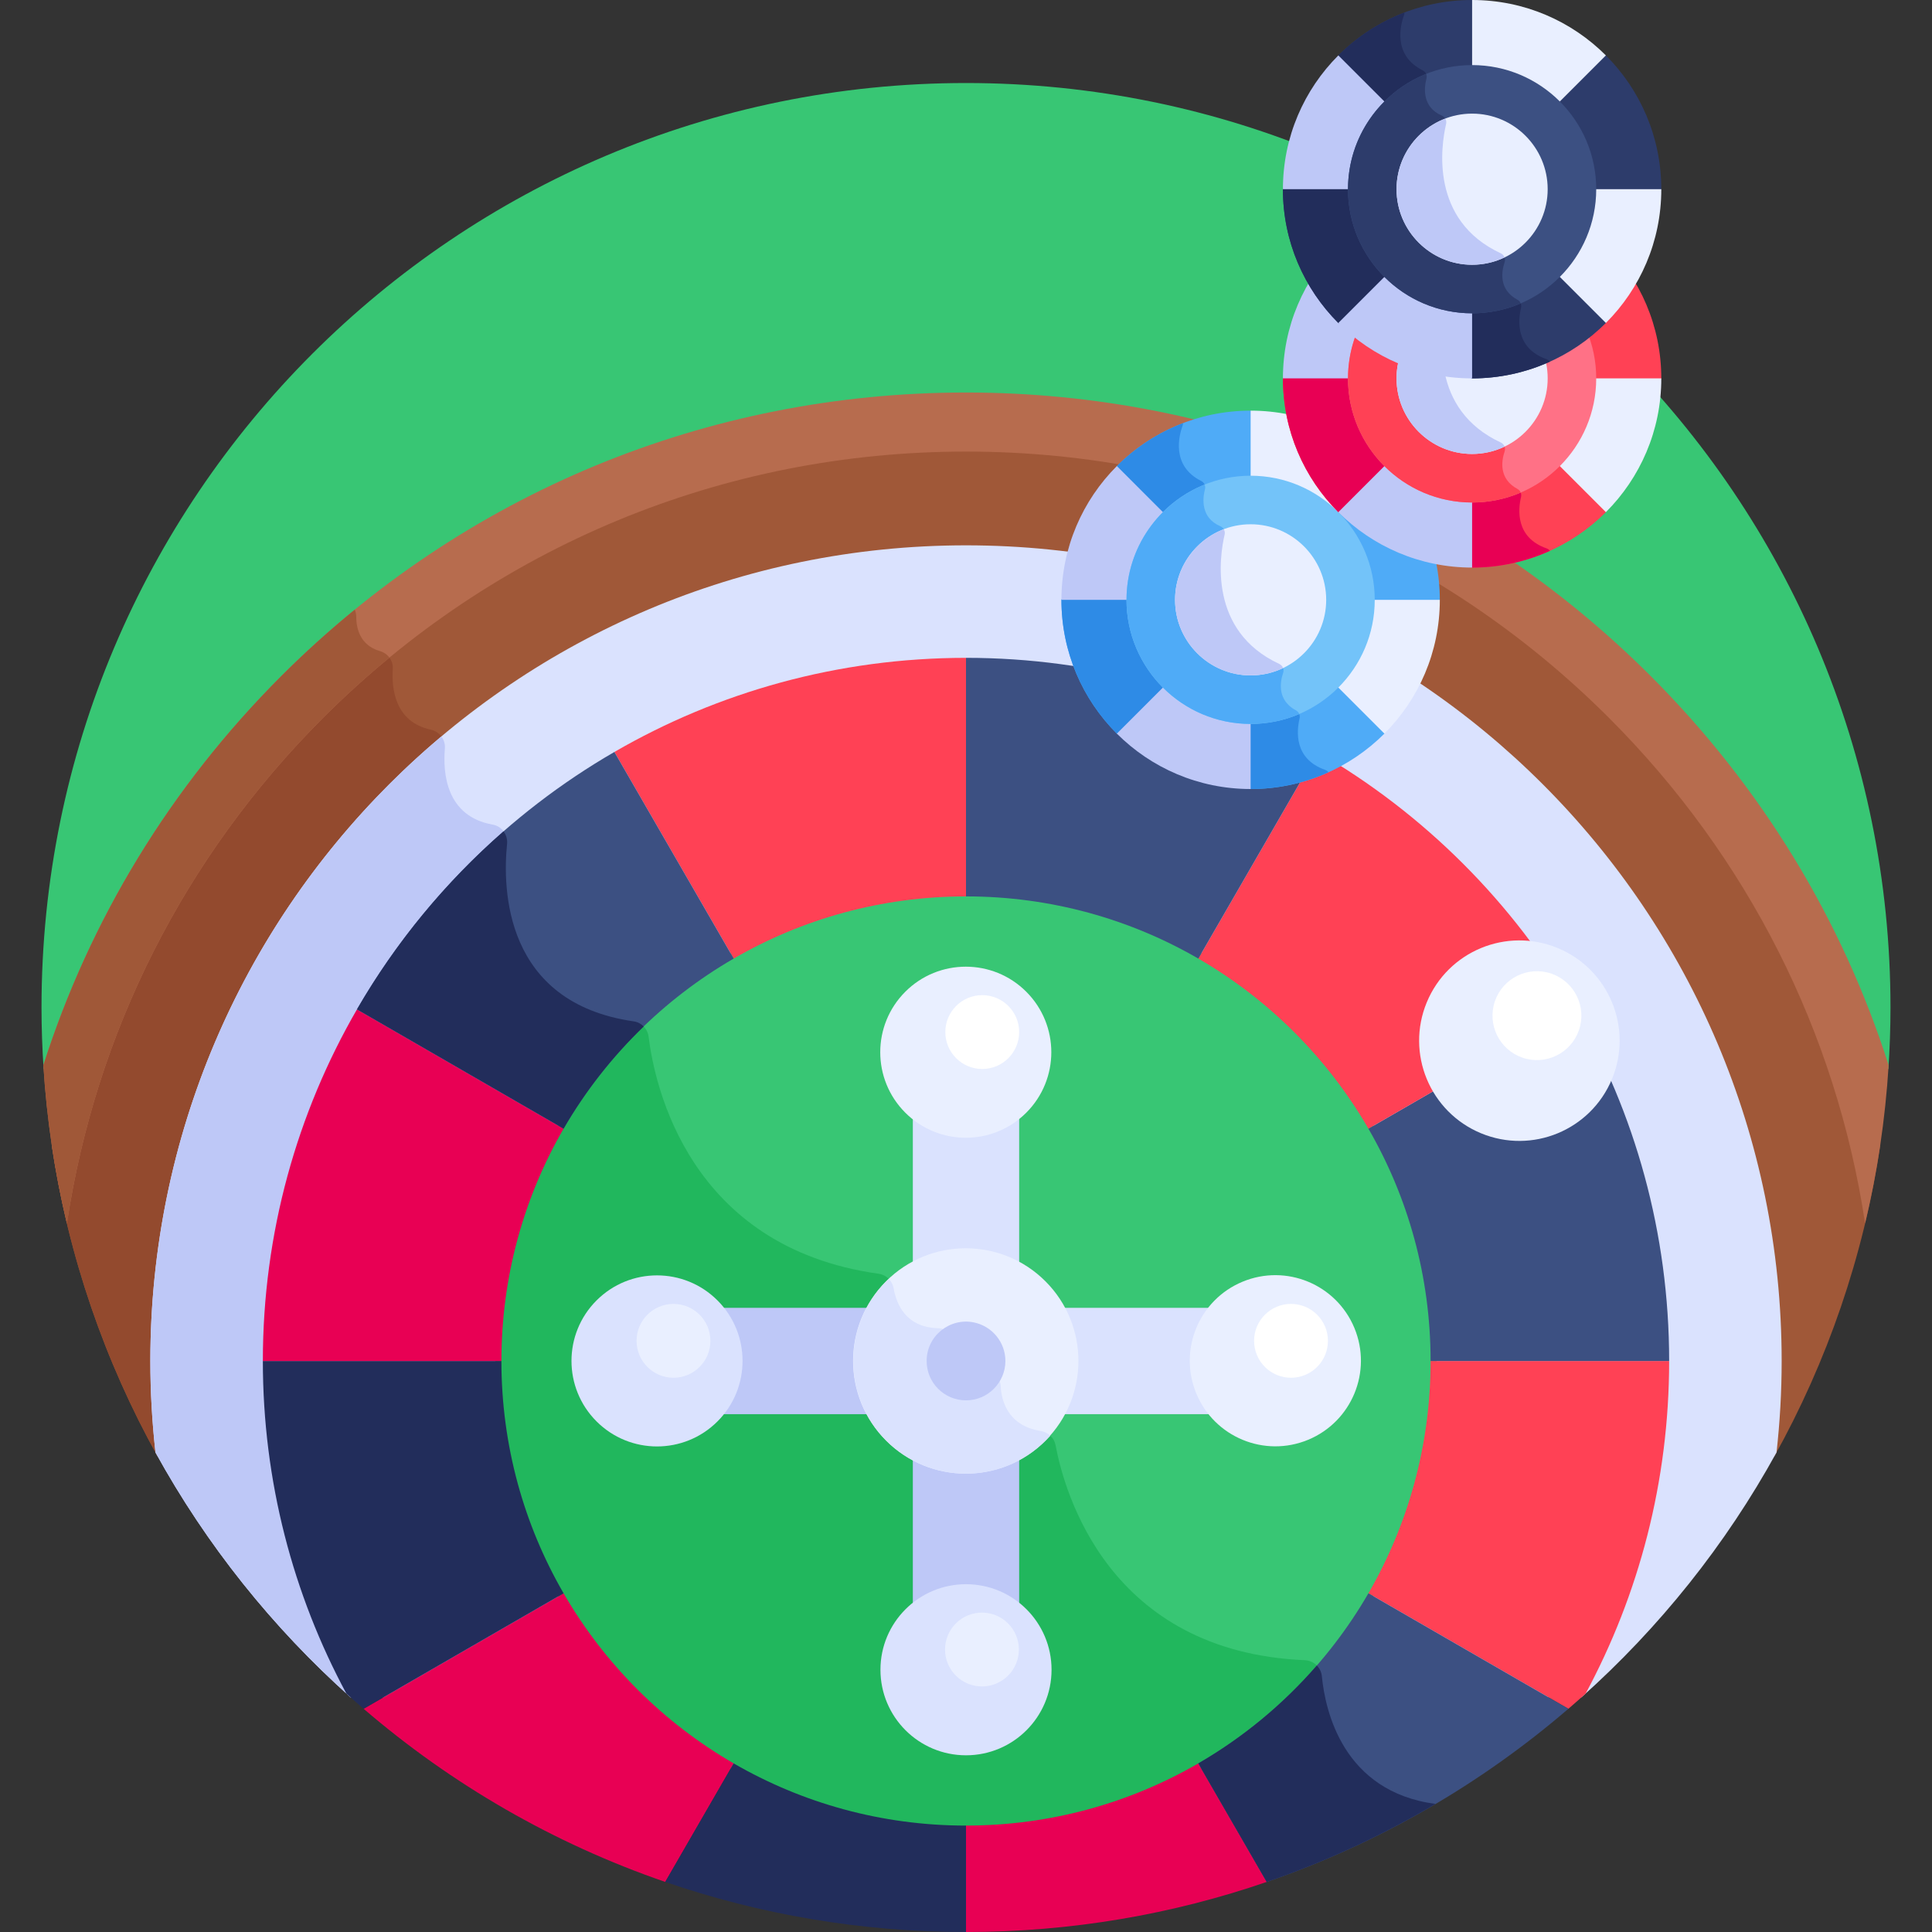<?xml version="1.0" encoding="UTF-8"?>
<svg xmlns="http://www.w3.org/2000/svg" id="Layer_1" height="512" viewBox="0 0 512 512" width="512">
  <rect x="0" y="0" width="512" height="512" fill="#333333" stroke="none"/>
  <path d="m500.446 283.293c.353-5.386.552-10.815.552-16.291 0-135.309-109.689-244.998-244.998-244.998s-244.998 109.689-244.998 244.998c0 5.476.198 10.905.552 16.291z" fill="#38c674"></path>
  <path d="m470.25 385.91c13.926-25.04 23.591-52.775 28.013-82.227-25.768-109.956-124.449-191.837-242.263-191.837s-216.495 81.882-242.263 191.838c4.422 29.452 14.087 57.187 28.013 82.227z" fill="#a05838"></path>
  <path d="m279.737 382.991c-.369-1.975-1.964-3.454-3.949-3.767-9.024-1.424-10.439-8.525-10.594-11.898-.056-1.228-.619-2.376-1.528-3.203l-12.022-10.93c-.847-.77-1.949-1.173-3.094-1.205-8.544-.239-11.016-6.482-11.719-10.545-.352-2.032-1.957-3.601-3.999-3.887-50.318-7.031-59.362-49.965-60.949-62.831-.257-2.084-1.863-3.756-3.941-4.054-34.344-4.936-34.764-35.144-33.566-46.997.246-2.43-1.365-4.709-3.77-5.133-12.381-2.184-13.26-13.625-12.709-20.157.202-2.394-1.413-4.516-3.761-5.026-9.451-2.054-10.393-10.774-10.04-16.097.146-2.2-1.323-4.115-3.441-4.725-1.979-.57-3.345-1.567-4.285-2.74-40.574 33.97-70.155 80.637-82.634 133.889 4.422 29.452 14.087 57.187 28.013 82.227h238.6c-.252-1.093-.454-2.075-.612-2.921z" fill="#934a2e"></path>
  <path d="m437.484 179.192c-48.476-48.476-112.928-75.173-181.484-75.173-68.555 0-133.008 26.697-181.484 75.173-29.378 29.379-50.74 64.631-63.025 103.101.883 14.337 2.996 28.34 6.24 41.906 7.625-50.523 31.052-97.134 67.854-133.937 45.519-45.519 106.04-70.589 170.415-70.589 64.374 0 124.895 25.069 170.414 70.589 36.803 36.803 60.229 83.414 67.854 133.937 3.245-13.565 5.357-27.568 6.24-41.906-12.284-38.471-33.646-73.723-63.024-103.101z" fill="#b76c4e"></path>
  <path d="m11.491 282.293c.883 14.338 2.996 28.341 6.241 41.906 7.625-50.523 31.052-97.134 67.854-133.937 5.648-5.648 11.527-10.979 17.616-15.988-.613-.816-1.499-1.438-2.545-1.739-5.357-1.543-6.244-6.203-6.251-9.082-.002-.659-.139-1.299-.386-1.889-6.747 5.51-13.26 11.384-19.502 17.627-29.38 29.379-50.742 64.631-63.027 103.102z" fill="#a05838"></path>
  <path d="m256 144.519c-119.381 0-216.157 96.777-216.157 216.157 0 8.194.472 16.278 1.36 24.235 13.473 24.492 31.017 46.427 51.713 64.905l326.17-.001c20.696-18.478 38.239-40.413 51.713-64.905.888-7.957 1.36-16.04 1.36-24.234-.001-119.38-96.779-216.157-216.159-216.157z" fill="#dae2fe"></path>
  <path d="m350.308 444.22c-.228-2.351-2.151-4.15-4.51-4.251-51.969-2.215-63.71-44.393-66.061-56.978-.369-1.975-1.964-3.454-3.949-3.767-9.024-1.424-10.439-8.525-10.594-11.898-.056-1.228-.619-2.376-1.528-3.203l-12.022-10.93c-.847-.77-1.949-1.173-3.094-1.205-8.544-.239-11.016-6.482-11.719-10.545-.352-2.032-1.957-3.601-3.999-3.887-50.318-7.031-59.362-49.965-60.949-62.831-.257-2.084-1.863-3.756-3.941-4.054-34.344-4.936-34.764-35.144-33.566-46.997.246-2.43-1.365-4.709-3.77-5.133-12.381-2.184-13.26-13.625-12.709-20.157.101-1.195-.251-2.322-.921-3.214-47.156 39.652-77.134 99.074-77.134 165.506 0 8.194.472 16.278 1.36 24.235 13.473 24.492 31.017 46.427 51.713 64.905l258.257-.001c-.45-2.119-.712-4.035-.864-5.595z" fill="#bec8f7"></path>
  <circle cx="256" cy="360.623" fill="#38c674" r="124.726"></circle>
  <path d="m349.894 442.718c-.722-1.575-2.274-2.671-4.096-2.749-51.969-2.215-63.71-44.393-66.061-56.978-.369-1.975-1.964-3.454-3.949-3.767-9.024-1.424-10.439-8.525-10.594-11.898-.056-1.228-.619-2.376-1.528-3.203l-12.022-10.93c-.847-.77-1.949-1.173-3.094-1.205-8.544-.239-11.016-6.482-11.719-10.545-.352-2.032-1.957-3.601-3.999-3.887-50.318-7.031-59.362-49.965-60.949-62.831-.201-1.634-1.238-3.003-2.676-3.667-23.39 22.671-37.934 54.417-37.934 89.564 0 68.885 55.842 124.726 124.726 124.726 37.446.001 71.032-16.503 93.895-42.63z" fill="#21b75d"></path>
  <path d="m256 331.855c5.115 0 9.92 1.346 14.089 3.693v-41.03c-3.869 3.075-8.763 4.916-14.089 4.916s-10.22-1.842-14.089-4.916v41.029c4.169-2.346 8.974-3.692 14.089-3.692z" fill="#dae2fe"></path>
  <path d="m230.872 374.765c-2.347-4.169-3.693-8.974-3.693-14.089 0-5.116 1.345-9.921 3.693-14.09h-41.03c3.075 3.87 4.917 8.763 4.917 14.09 0 5.326-1.842 10.22-4.916 14.089z" fill="#bec8f7"></path>
  <path d="m322.158 346.586h-41.03c2.347 4.169 3.693 8.974 3.693 14.09 0 5.115-1.346 9.92-3.693 14.089h41.03c-3.074-3.87-4.916-8.763-4.916-14.089-.001-5.326 1.841-10.22 4.916-14.09z" fill="#dae2fe"></path>
  <path d="m256 389.496c-5.115 0-9.92-1.346-14.089-3.692v41.03c3.869-3.075 8.763-4.916 14.089-4.916s10.22 1.842 14.089 4.917v-41.03c-4.168 2.345-8.973 3.691-14.089 3.691z" fill="#bec8f7"></path>
  <ellipse cx="256" cy="360.676" fill="#e9efff" rx="29.864" ry="29.864" transform="matrix(.707 -.707 .707 .707 -180.056 286.659)"></ellipse>
  <path d="m278.352 380.471c-.691-.648-1.579-1.092-2.564-1.248-9.024-1.424-10.439-8.525-10.594-11.898-.056-1.228-.619-2.376-1.528-3.203l-12.022-10.93c-.847-.77-1.949-1.173-3.094-1.205-8.544-.239-11.016-6.482-11.719-10.545-.169-.976-.633-1.841-1.29-2.512-5.787 5.446-9.405 13.171-9.405 21.744 0 16.493 13.37 29.864 29.864 29.864 8.897.002 16.881-3.893 22.352-10.067z" fill="#dae2fe"></path>
  <path d="m149.359 422.245-52.997 30.598c23.259 19.997 50.312 35.7 79.933 45.886l18.137-31.413c-18.685-10.809-34.263-26.387-45.073-45.071z" fill="#e80054"></path>
  <path d="m335.706 498.73-18.136-31.413c-18.112 10.48-39.139 16.481-61.569 16.481v28.202c27.905 0 54.716-4.676 79.705-13.27z" fill="#e80054"></path>
  <path d="m176.295 498.73c24.988 8.594 51.799 13.27 79.705 13.27v-28.202c-22.43 0-43.457-6.001-61.569-16.48z" fill="#222d5b"></path>
  <path d="m442.342 360.676h-63.22c0 22.43-6.001 43.457-16.48 61.569l52.997 30.598c1.541-1.325 3.066-2.667 4.573-4.029 14.115-26.242 22.13-56.253 22.13-88.138z" fill="#ff4155"></path>
  <path d="m362.642 422.245c-10.81 18.684-26.389 34.262-45.072 45.072l18.136 31.413c29.622-10.187 56.675-25.889 79.933-45.887z" fill="#3c5082"></path>
  <path d="m350.308 444.22c-.108-1.113-.605-2.095-1.34-2.839-8.933 10.282-19.537 19.073-31.398 25.936l18.136 31.413c15.695-5.397 30.66-12.358 44.73-20.67-24.508-3.238-29.238-24.66-30.128-33.84z" fill="#222d5b"></path>
  <path d="m69.659 360.676c0 31.886 8.015 61.897 22.131 88.14 1.507 1.362 3.032 2.703 4.572 4.028l52.997-30.598c-10.479-18.112-16.48-39.139-16.48-61.569h-63.22z" fill="#222d5b"></path>
  <path d="m362.642 299.107c10.479 18.112 16.48 39.139 16.48 61.569h63.22c0-33.948-9.083-65.774-24.944-93.186l-.021.015z" fill="#3c5082"></path>
  <path d="m194.431 254.035c18.112-10.48 39.139-16.48 61.569-16.48v-63.22c-33.949 0-65.775 9.083-93.188 24.945l.017.02z" fill="#ff4155"></path>
  <path d="m317.57 254.035c18.683 10.81 34.262 26.388 45.072 45.072l54.735-31.602.021-.015c-16.362-28.277-39.94-51.854-68.217-68.215l-.009.024z" fill="#ff4155"></path>
  <path d="m317.57 254.035 31.602-54.736.009-.024c-27.411-15.859-59.234-24.941-93.18-24.941v63.22c22.429 0 43.457 6.001 61.569 16.481z" fill="#3c5082"></path>
  <path d="m149.359 299.107-54.735-31.601-.02-.017c-15.862 27.413-24.945 59.238-24.945 93.188h63.22c-.001-22.431 6-43.458 16.48-61.57z" fill="#e80054"></path>
  <path d="m149.359 299.107c10.811-18.684 26.389-34.262 45.072-45.072l-31.602-54.736-.017-.02c-28.273 16.36-51.849 39.935-68.208 68.209l.02.017z" fill="#3c5082"></path>
  <path d="m170.589 272.024c-.693-.712-1.611-1.203-2.647-1.352-34.344-4.936-34.764-35.144-33.566-46.997.125-1.234-.233-2.426-.927-3.36-15.387 13.446-28.548 29.376-38.846 47.173l.02.017 54.735 31.602c5.791-10.008 12.961-19.113 21.231-27.083z" fill="#222d5b"></path>
  <ellipse cx="402.492" cy="275.748" fill="#e9efff" rx="26.557" ry="26.557" transform="matrix(.383 -.924 .924 .383 -6.293 542.078)"></ellipse>
  <ellipse cx="407.27" cy="268.99" fill="#fff" rx="11.778" ry="11.778" transform="matrix(.23 -.973 .973 .23 51.904 603.564)"></ellipse>
  <path d="m255.995 371.107c-5.698 0-10.426-4.6-10.426-10.436 0-6.666 6.142-11.502 12.472-10.228 4.962 1.008 8.401 5.349 8.401 10.228 0 5.663-4.599 10.436-10.447 10.436z" fill="#bec8f7"></path>
  <path d="m295.977 194.415 35.453 14.685c13.845 0 26.38-5.612 35.453-14.685l14.685-35.453c0-13.845-5.612-26.38-14.685-35.453l-35.453-14.685c-13.845 0-26.379 5.612-35.453 14.685l-14.685 35.453c-.001 13.845 5.611 26.38 14.685 35.453z" fill="#4fabf7"></path>
  <path d="m352.067 204.653c-.229-.285-.534-.513-.899-.64-8.308-2.905-7.543-10.368-6.772-13.593.201-.84-.152-1.735-.915-2.141-5.048-2.693-4.275-7.474-3.43-9.971.315-.931-.129-1.942-1.021-2.356-18.831-8.746-15.843-28.47-14.489-34.296.21-.903-.267-1.821-1.118-2.187-5.262-2.263-4.741-7.309-4.088-9.844.221-.859-.197-1.766-.992-2.161-8.094-4.028-5.856-12.183-4.94-14.673.078-.213.11-.436.11-.657-6.637 2.541-12.602 6.441-17.537 11.376l-14.685 35.453c0 13.845 5.612 26.38 14.685 35.453l35.453 14.685c7.36-.001 14.342-1.6 20.638-4.448z" fill="#2e8be6"></path>
  <path d="m312.72 140.252-16.743-16.744c-9.073 9.073-14.685 21.608-14.685 35.453h23.679c-.001-7.306 2.961-13.921 7.749-18.709z" fill="#bec8f7"></path>
  <path d="m381.568 158.962h-23.679c0 7.306-2.962 13.921-7.75 18.709l16.743 16.743c9.074-9.072 14.686-21.607 14.686-35.452z" fill="#e9efff"></path>
  <path d="m312.72 177.671-16.744 16.743c9.073 9.073 21.608 14.685 35.453 14.685v-23.679c-7.306.001-13.92-2.96-18.709-7.749z" fill="#bec8f7"></path>
  <path d="m331.429 108.824v23.679c7.307 0 13.921 2.962 18.709 7.75l16.743-16.743c-9.072-9.075-21.606-14.686-35.452-14.686z" fill="#e9efff"></path>
  <path d="m331.429 191.854c-18.137 0-32.892-14.755-32.892-32.892s14.755-32.892 32.892-32.892 32.892 14.756 32.892 32.892-14.755 32.892-32.892 32.892z" fill="#73c3f9"></path>
  <path d="m343.481 188.279c-5.048-2.693-4.275-7.474-3.43-9.971.315-.931-.129-1.942-1.021-2.356-18.831-8.746-15.843-28.47-14.489-34.296.21-.903-.267-1.821-1.118-2.187-5.262-2.263-4.741-7.309-4.088-9.844.106-.411.062-.832-.096-1.204-12.117 4.854-20.702 16.71-20.702 30.541 0 18.137 14.755 32.892 32.892 32.892 4.57 0 8.924-.939 12.882-2.63-.155-.395-.437-.736-.83-.945z" fill="#4fabf7"></path>
  <path d="m331.429 138.935c-11.043 0-20.026 8.984-20.026 20.027s8.984 20.026 20.026 20.026c11.043 0 20.026-8.984 20.026-20.026.001-11.043-8.983-20.027-20.026-20.027z" fill="#e9efff"></path>
  <path d="m331.429 178.988c3.077 0 5.993-.699 8.6-1.944-.171-.466-.516-.868-.999-1.092-18.831-8.746-15.843-28.47-14.489-34.296.116-.498.017-.997-.232-1.409-7.537 2.877-12.906 10.179-12.906 18.715 0 11.043 8.984 20.026 20.026 20.026z" fill="#bec8f7"></path>
  <path d="m354.671 135.73 35.453 14.685c13.845 0 26.38-5.612 35.453-14.685l14.685-35.453c0-13.845-5.612-26.38-14.685-35.453l-35.453-14.685c-13.845 0-26.379 5.612-35.453 14.685l-14.685 35.453c-.001 13.845 5.611 26.379 14.685 35.453z" fill="#ff4155"></path>
  <path d="m410.761 145.968c-.229-.285-.534-.513-.899-.64-8.308-2.905-7.543-10.368-6.772-13.593.201-.84-.152-1.735-.915-2.141-5.048-2.693-4.275-7.474-3.43-9.97.315-.932-.129-1.942-1.021-2.356-18.831-8.746-15.843-28.47-14.489-34.296.21-.903-.267-1.821-1.118-2.187-5.262-2.263-4.742-7.309-4.088-9.844.222-.859-.197-1.766-.992-2.161-8.094-4.028-5.856-12.183-4.94-14.673.078-.213.11-.436.11-.657-6.637 2.541-12.602 6.441-17.537 11.376l-14.685 35.453c0 13.845 5.612 26.38 14.685 35.453l35.453 14.685c7.36-.002 14.342-1.601 20.638-4.449z" fill="#e80054"></path>
  <path d="m371.414 81.567-16.743-16.744c-9.073 9.073-14.685 21.608-14.685 35.453h23.679c-.001-7.306 2.961-13.921 7.749-18.709z" fill="#bec8f7"></path>
  <path d="m440.262 100.277h-23.679c0 7.307-2.962 13.921-7.75 18.709l16.743 16.743c9.074-9.073 14.686-21.607 14.686-35.452z" fill="#e9efff"></path>
  <path d="m371.414 118.986-16.744 16.743c9.074 9.073 21.608 14.685 35.453 14.685v-23.679c-7.306.001-13.92-2.961-18.709-7.749z" fill="#bec8f7"></path>
  <path d="m390.124 50.138v23.679c7.307 0 13.921 2.962 18.709 7.75l16.743-16.743c-9.072-9.074-21.607-14.686-35.452-14.686z" fill="#e9efff"></path>
  <path d="m390.124 133.168c-18.137 0-32.892-14.755-32.892-32.892s14.755-32.893 32.892-32.893 32.892 14.756 32.892 32.893-14.756 32.892-32.892 32.892z" fill="#ff7186"></path>
  <path d="m402.176 129.594c-5.048-2.693-4.275-7.474-3.43-9.97.315-.932-.129-1.942-1.021-2.356-18.831-8.746-15.843-28.47-14.489-34.296.21-.903-.267-1.821-1.118-2.187-5.262-2.263-4.742-7.309-4.088-9.844.106-.411.062-.832-.096-1.204-12.117 4.854-20.702 16.71-20.702 30.541 0 18.137 14.755 32.892 32.892 32.892 4.57 0 8.923-.939 12.882-2.63-.156-.397-.438-.737-.83-.946z" fill="#ff4155"></path>
  <path d="m390.124 80.249c-11.043 0-20.026 8.984-20.026 20.027s8.984 20.026 20.026 20.026 20.026-8.984 20.026-20.026c0-11.043-8.984-20.027-20.026-20.027z" fill="#e9efff"></path>
  <path d="m390.124 120.303c3.077 0 5.993-.699 8.6-1.944-.171-.466-.516-.868-.999-1.092-18.831-8.746-15.843-28.47-14.489-34.296.116-.498.017-.997-.233-1.409-7.537 2.877-12.906 10.179-12.906 18.715 0 11.042 8.984 20.026 20.027 20.026z" fill="#bec8f7"></path>
  <path d="m354.671 85.591 35.453 14.685c13.845 0 26.38-5.612 35.453-14.685l14.685-35.453c0-13.845-5.612-26.38-14.685-35.453l-35.453-14.685c-13.845 0-26.379 5.612-35.453 14.685l-14.685 35.453c-.001 13.846 5.611 26.38 14.685 35.453z" fill="#2d3c6b"></path>
  <path d="m410.761 95.829c-.229-.285-.534-.513-.899-.64-8.308-2.905-7.543-10.368-6.772-13.593.201-.84-.152-1.735-.915-2.141-5.048-2.693-4.275-7.474-3.43-9.97.315-.932-.129-1.942-1.021-2.356-18.831-8.746-15.843-28.47-14.489-34.297.21-.902-.267-1.821-1.118-2.187-5.262-2.263-4.742-7.309-4.088-9.844.222-.859-.197-1.766-.992-2.161-8.094-4.028-5.856-12.183-4.94-14.673.078-.213.11-.436.11-.657-6.637 2.541-12.602 6.441-17.537 11.376l-14.685 35.453c0 13.845 5.612 26.38 14.685 35.453l35.453 14.685c7.36-.001 14.342-1.599 20.638-4.448z" fill="#222d5b"></path>
  <path d="m371.414 31.429-16.743-16.744c-9.073 9.073-14.685 21.608-14.685 35.453h23.679c-.001-7.306 2.961-13.921 7.749-18.709z" fill="#bec8f7"></path>
  <path d="m440.262 50.138h-23.679c0 7.306-2.962 13.921-7.75 18.71l16.743 16.743c9.074-9.073 14.686-21.607 14.686-35.453z" fill="#e9efff"></path>
  <path d="m371.414 68.848-16.744 16.743c9.074 9.073 21.608 14.685 35.453 14.685v-23.678c-7.306 0-13.92-2.962-18.709-7.75z" fill="#bec8f7"></path>
  <path d="m390.124 0v23.679c7.307 0 13.921 2.961 18.709 7.75l16.743-16.743c-9.072-9.074-21.607-14.686-35.452-14.686z" fill="#e9efff"></path>
  <path d="m390.124 83.03c-18.137 0-32.892-14.755-32.892-32.892s14.755-32.892 32.892-32.892 32.892 14.756 32.892 32.892c-.001 18.137-14.756 32.892-32.892 32.892z" fill="#3c5082"></path>
  <path d="m402.176 79.455c-5.048-2.693-4.275-7.474-3.43-9.97.315-.932-.129-1.942-1.021-2.356-18.831-8.746-15.843-28.47-14.489-34.297.21-.902-.267-1.821-1.118-2.187-5.262-2.263-4.742-7.309-4.088-9.844.106-.411.062-.832-.096-1.204-12.117 4.854-20.702 16.71-20.702 30.541 0 18.137 14.755 32.892 32.892 32.892 4.57 0 8.923-.939 12.882-2.63-.156-.395-.438-.735-.83-.945z" fill="#2d3c6b"></path>
  <path d="m390.124 30.111c-11.043 0-20.026 8.984-20.026 20.027s8.984 20.027 20.026 20.027 20.026-8.984 20.026-20.027-8.984-20.027-20.026-20.027z" fill="#e9efff"></path>
  <path d="m390.124 70.165c3.077 0 5.993-.699 8.6-1.944-.171-.466-.516-.868-.999-1.092-18.831-8.746-15.843-28.47-14.489-34.297.116-.498.017-.997-.233-1.409-7.537 2.877-12.906 10.179-12.906 18.715 0 11.043 8.984 20.027 20.027 20.027z" fill="#bec8f7"></path>
  <ellipse cx="256" cy="278.851" fill="#e9efff" rx="22.671" ry="22.671" transform="matrix(.707 -.707 .707 .707 -122.197 262.693)"></ellipse>
  <circle cx="260.305" cy="273.509" fill="#fff" r="9.784"></circle>
  <ellipse cx="337.826" cy="360.676" fill="#e9efff" rx="22.671" ry="22.671" transform="matrix(.924 -.383 .383 .924 -112.309 156.735)"></ellipse>
  <circle cx="342.131" cy="355.334" fill="#fff" r="9.784"></circle>
  <ellipse cx="174.175" cy="360.676" fill="#dae2fe" rx="22.671" ry="22.671" transform="matrix(.707 -.707 .707 .707 -204.022 228.8)"></ellipse>
  <circle cx="178.48" cy="355.334" fill="#e9efff" r="9.784"></circle>
  <circle cx="256" cy="442.501" fill="#dae2fe" r="22.671"></circle>
  <ellipse cx="260.305" cy="437.159" fill="#e9efff" rx="9.784" ry="9.784" transform="matrix(.707 -.707 .707 .707 -232.877 312.105)"></ellipse>
</svg>
